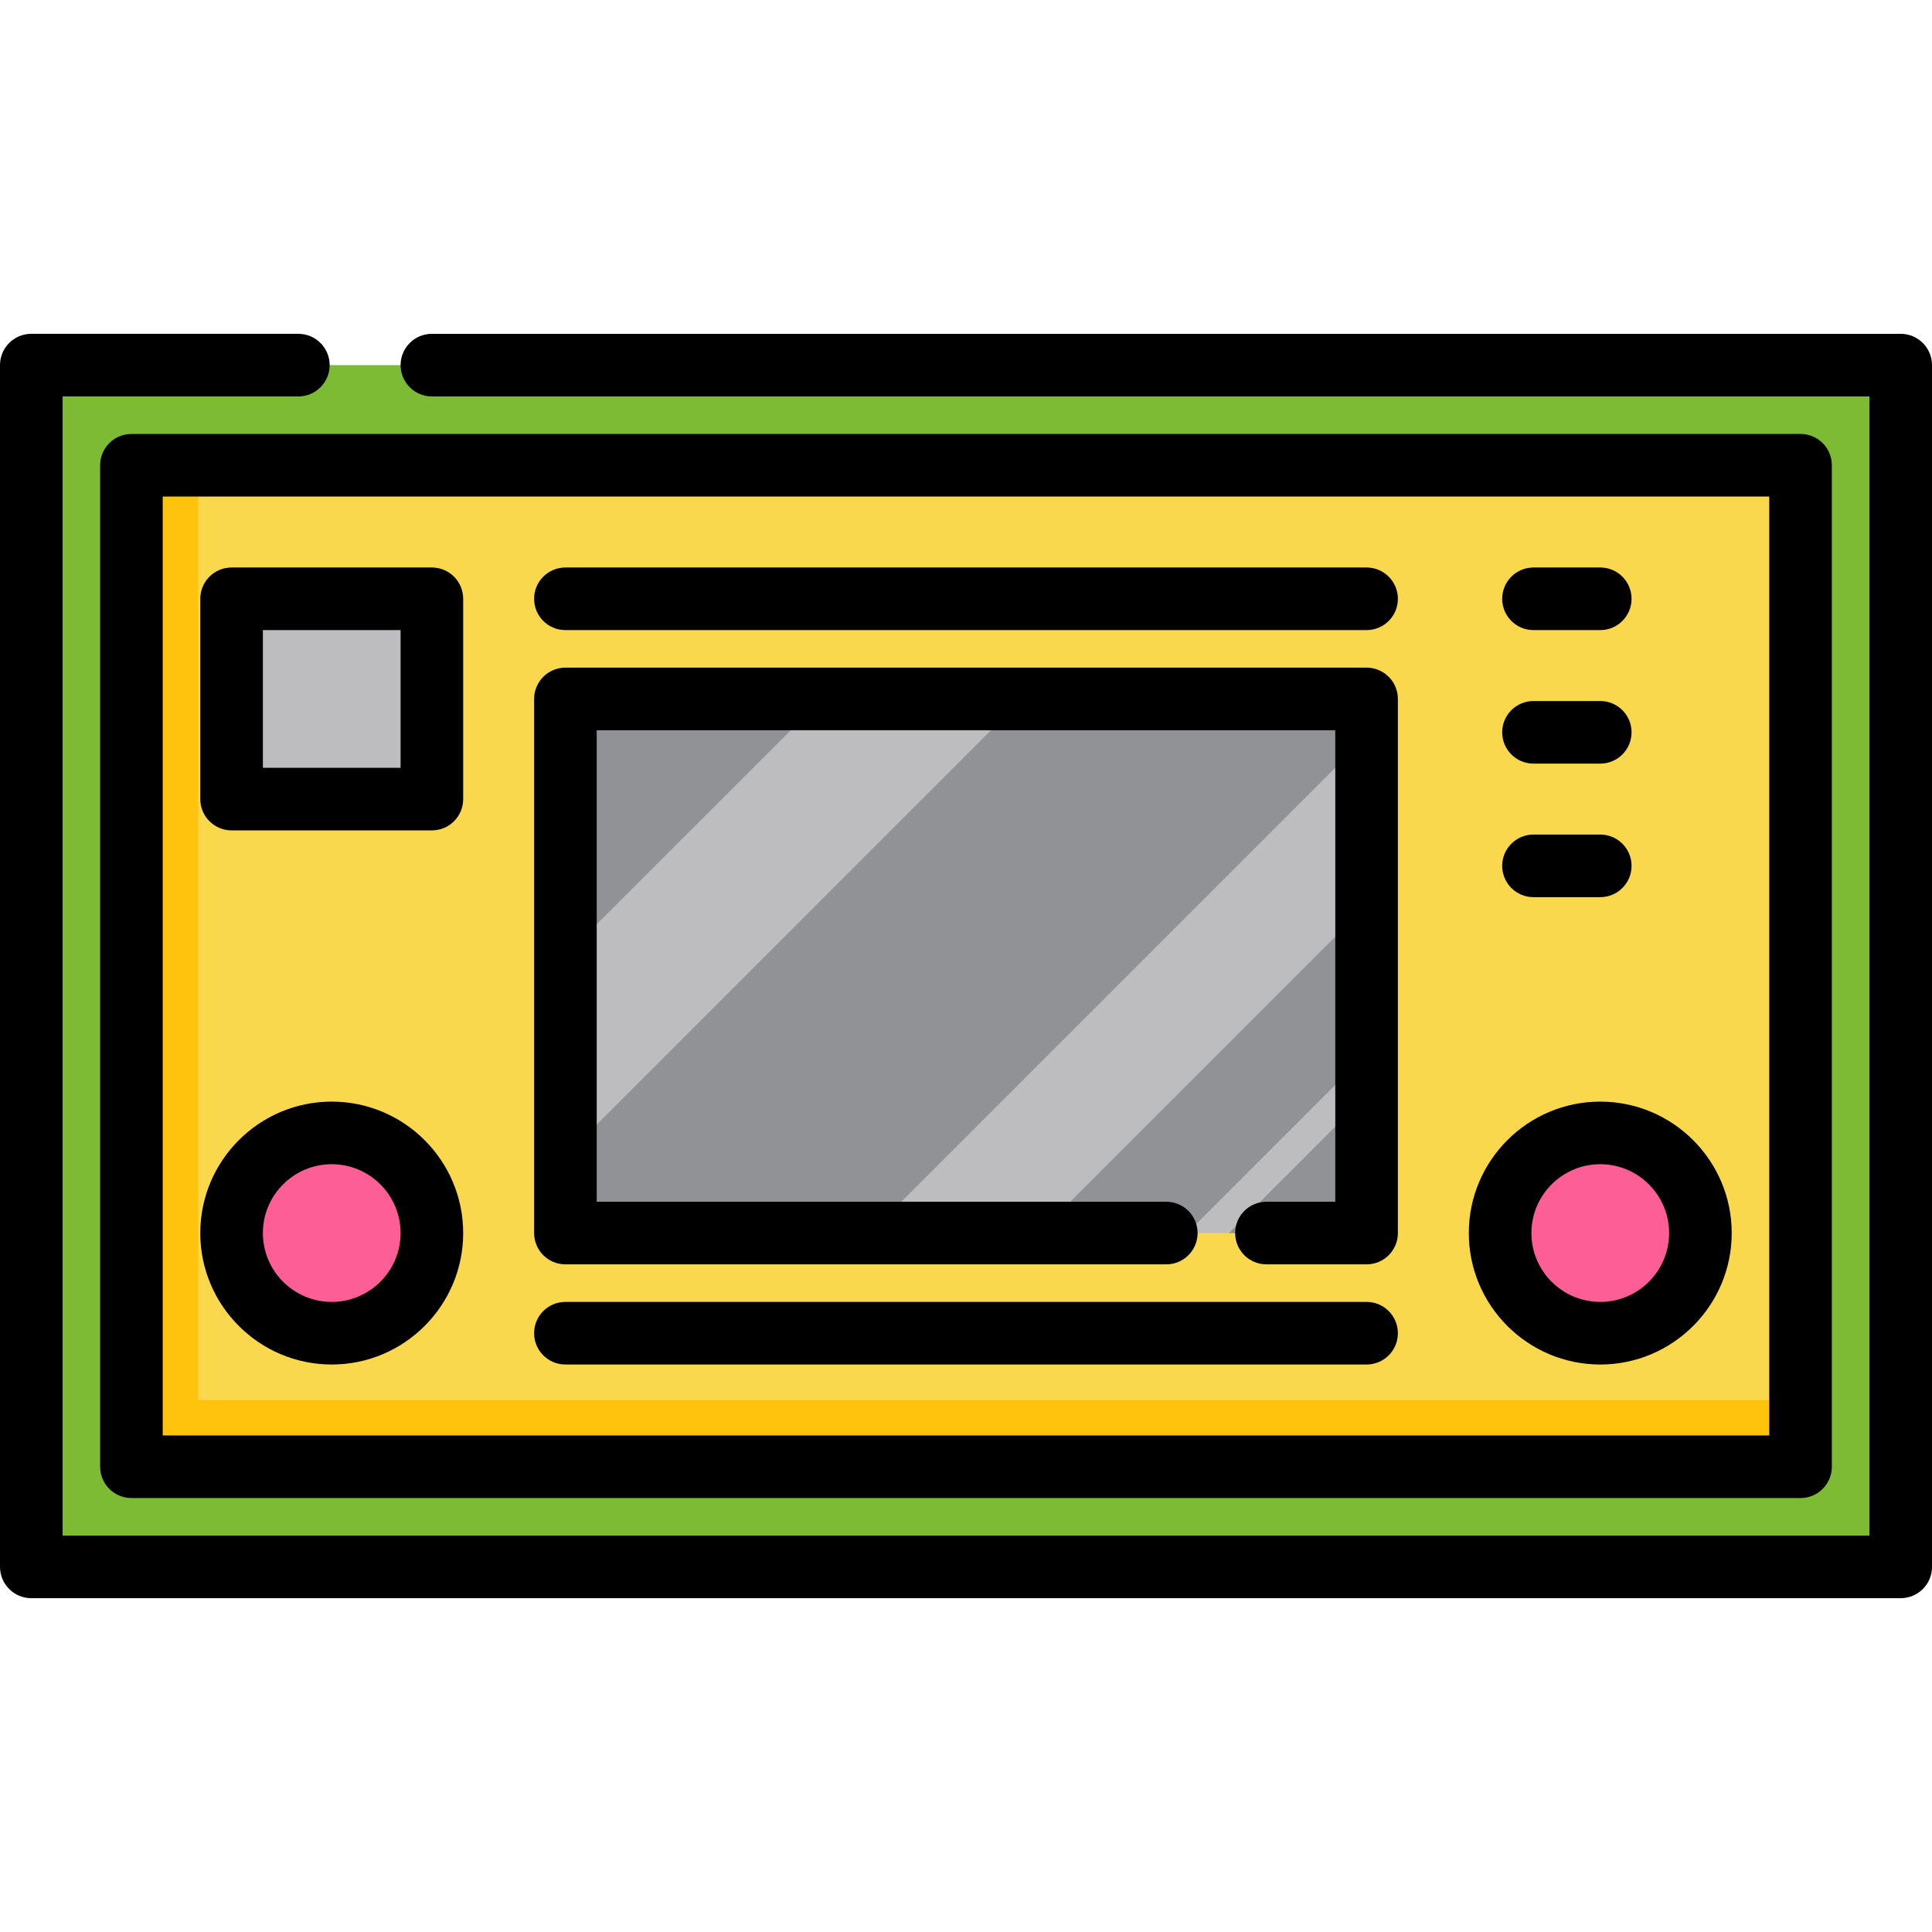 <?xml version="1.0" encoding="iso-8859-1"?>
<!-- Uploaded to: SVG Repo, www.svgrepo.com, Generator: SVG Repo Mixer Tools -->
<svg version="1.1" id="Layer_1" xmlns="http://www.w3.org/2000/svg" xmlns:xlink="http://www.w3.org/1999/xlink" 
	 viewBox="0 0 512 512" xml:space="preserve">
<rect x="8.294" y="96.76" style="fill:#7DBB34;" width="495.413" height="318.479"/>
<rect x="34.834" y="123.3" style="fill:#F9D84E;" width="442.333" height="265.4"/>
<polygon style="fill:#FFC20D;" points="52.527,371.006 52.527,123.3 34.834,123.3 34.834,388.7 477.166,388.7 477.166,371.006 "/>
<rect x="149.84" y="185.227" style="fill:#BDBDC0;" width="212.32" height="141.546"/>
<g>
	<polygon style="fill:#909296;" points="362.16,326.773 362.16,290.281 325.667,326.773 	"/>
	<polygon style="fill:#909296;" points="149.84,185.227 149.84,253.235 217.849,185.227 	"/>
	<polygon style="fill:#909296;" points="270.929,185.227 149.84,306.315 149.84,326.773 230.566,326.773 362.16,195.179 
		362.16,185.227 	"/>
	<polygon style="fill:#909296;" points="275.352,326.773 314.609,326.773 362.16,279.222 362.16,239.965 	"/>
</g>
<g>
	<circle style="fill:#FD5E95;" cx="87.914" cy="326.773" r="26.54"/>
	<circle style="fill:#FD5E95;" cx="424.086" cy="326.773" r="26.54"/>
</g>
<rect x="61.374" y="158.687" style="fill:#BDBDC0;" width="53.08" height="53.08"/>
<path d="M503.706,88.467H114.454c-4.58,0-8.294,3.712-8.294,8.294c0,4.581,3.713,8.294,8.294,8.294h380.959v301.892H16.587V105.054
	h62.479c4.58,0,8.294-3.712,8.294-8.294c0-4.581-3.713-8.294-8.294-8.294H8.294C3.713,88.467,0,92.179,0,96.76V415.24
	c0,4.581,3.713,8.294,8.294,8.294h495.413c4.58,0,8.294-3.712,8.294-8.294V96.76C512,92.179,508.287,88.467,503.706,88.467z"/>
<path d="M26.54,123.3v265.4c0,4.581,3.713,8.294,8.294,8.294h442.333c4.58,0,8.294-3.712,8.294-8.294V123.3
	c0-4.581-3.713-8.294-8.294-8.294H34.834C30.253,115.006,26.54,118.719,26.54,123.3z M43.127,131.594h425.745v248.812H43.127
	V131.594z"/>
<path d="M362.16,176.933H149.84c-4.58,0-8.294,3.712-8.294,8.294v141.546c0,4.581,3.713,8.294,8.294,8.294h159.24
	c4.58,0,8.294-3.712,8.294-8.294c0-4.581-3.713-8.294-8.294-8.294H158.134V193.521h195.732v124.959H335.62
	c-4.58,0-8.294,3.712-8.294,8.294c0,4.581,3.713,8.294,8.294,8.294h26.54c4.58,0,8.294-3.712,8.294-8.294V185.227
	C370.454,180.645,366.74,176.933,362.16,176.933z"/>
<path d="M87.914,291.94c-19.207,0-34.834,15.627-34.834,34.834c0,19.207,15.627,34.834,34.834,34.834s34.834-15.627,34.834-34.834
	C122.747,307.566,107.121,291.94,87.914,291.94z M87.914,345.019c-10.061,0-18.246-8.185-18.246-18.246
	c0-10.061,8.185-18.246,18.246-18.246s18.246,8.185,18.246,18.246C106.16,336.834,97.974,345.019,87.914,345.019z"/>
<path d="M424.086,291.94c-19.207,0-34.834,15.627-34.834,34.834c0,19.207,15.627,34.834,34.834,34.834
	c19.207,0,34.834-15.627,34.834-34.834C458.92,307.566,443.294,291.94,424.086,291.94z M424.086,345.019
	c-10.061,0-18.246-8.185-18.246-18.246c0-10.061,8.185-18.246,18.246-18.246c10.061,0,18.246,8.185,18.246,18.246
	C442.333,336.834,434.147,345.019,424.086,345.019z"/>
<path d="M406.393,166.981h17.693c4.58,0,8.294-3.712,8.294-8.294c0-4.581-3.713-8.294-8.294-8.294h-17.693
	c-4.58,0-8.294,3.712-8.294,8.294C398.099,163.268,401.813,166.981,406.393,166.981z"/>
<path d="M406.393,202.367h17.693c4.58,0,8.294-3.712,8.294-8.294s-3.713-8.294-8.294-8.294h-17.693c-4.58,0-8.294,3.712-8.294,8.294
	S401.813,202.367,406.393,202.367z"/>
<path d="M406.393,237.754h17.693c4.58,0,8.294-3.712,8.294-8.294s-3.713-8.294-8.294-8.294h-17.693c-4.58,0-8.294,3.712-8.294,8.294
	S401.813,237.754,406.393,237.754z"/>
<path d="M114.454,150.393h-53.08c-4.58,0-8.294,3.712-8.294,8.294v53.08c0,4.581,3.713,8.294,8.294,8.294h53.08
	c4.58,0,8.294-3.712,8.294-8.294v-53.08C122.747,154.105,119.034,150.393,114.454,150.393z M106.16,203.473H69.667v-36.492h36.492
	V203.473z"/>
<path d="M362.16,150.393H149.84c-4.58,0-8.294,3.712-8.294,8.294c0,4.581,3.713,8.294,8.294,8.294h212.32
	c4.58,0,8.294-3.712,8.294-8.294C370.454,154.105,366.74,150.393,362.16,150.393z"/>
<path d="M362.16,345.019H149.84c-4.58,0-8.294,3.712-8.294,8.294c0,4.581,3.713,8.294,8.294,8.294h212.32
	c4.58,0,8.294-3.712,8.294-8.294C370.454,348.732,366.74,345.019,362.16,345.019z"/>
</svg>